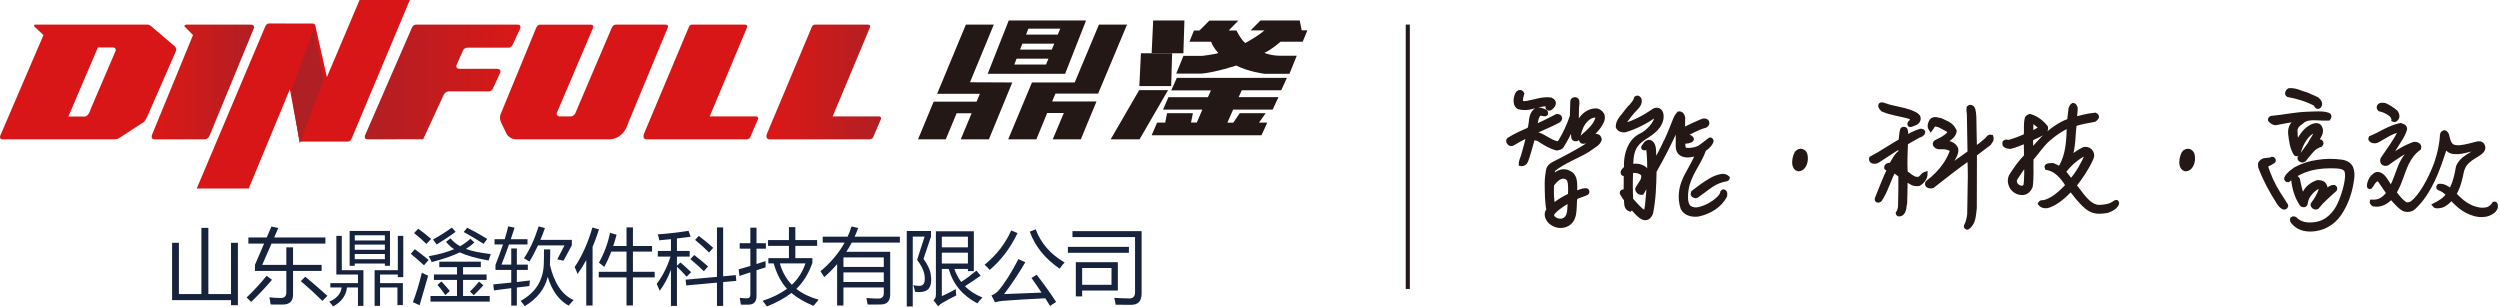 <?xml version="1.0" encoding="UTF-8"?>
<svg width="610px" height="75px" viewBox="0 0 610 75" version="1.1" xmlns="http://www.w3.org/2000/svg" xmlns:xlink="http://www.w3.org/1999/xlink">
    <!-- Generator: Sketch 63.1 (92452) - https://sketch.com -->
    <title>编组 6</title>
    <desc>Created with Sketch.</desc>
    <defs>
        <linearGradient x1="-0.001%" y1="49.986%" x2="100.002%" y2="49.986%" id="linearGradient-1">
            <stop stop-color="#DA1817" offset="0%"></stop>
            <stop stop-color="#D01A1A" offset="34%"></stop>
            <stop stop-color="#B51E23" offset="91%"></stop>
            <stop stop-color="#B01F24" offset="100%"></stop>
        </linearGradient>
        <linearGradient x1="-0.001%" y1="49.975%" x2="100.007%" y2="49.975%" id="linearGradient-2">
            <stop stop-color="#B01F24" offset="0%"></stop>
            <stop stop-color="#DA1817" offset="100%"></stop>
        </linearGradient>
        <linearGradient x1="0%" y1="50.003%" x2="99.986%" y2="50.003%" id="linearGradient-3">
            <stop stop-color="#DA1817" offset="0%"></stop>
            <stop stop-color="#CF1A1A" offset="35%"></stop>
            <stop stop-color="#B21F23" offset="96%"></stop>
            <stop stop-color="#B01F24" offset="100%"></stop>
        </linearGradient>
        <linearGradient x1="0%" y1="50%" x2="100%" y2="50%" id="linearGradient-4">
            <stop stop-color="#B01F24" offset="0%"></stop>
            <stop stop-color="#B01F24" offset="100%"></stop>
        </linearGradient>
    </defs>
    <g id="页面-1" stroke="none" stroke-width="1" fill="none" fill-rule="evenodd">
        <g id="易连登录页-1920x1080" transform="translate(-100, -40)" fill-rule="nonzero">
            <g id="编组-6" transform="translate(100, 40)">
                <g id="编组-4">
                    <g id="编组-32">
                        <path d="M47.096,8.556 L37.079,32.913 C37.079,32.913 36.688,33.948 37.645,33.998 L49.995,33.998 C49.995,33.998 50.755,34.096 51.247,32.839 L61.974,6.837 C61.974,6.837 62.245,6 61.04,6 L45.426,6 C45.426,6 44.96,6.154 44.969,6.393 L47.096,8.556 Z" id="路径" fill="url(#linearGradient-1)"></path>
                        <path d="M65.773,5.726 C65.773,5.726 65.179,5.555 64.742,6.411 L48,46 L60.685,46 L70.729,21.782 L73.12,34.549 L84.811,34.549 C84.811,34.549 85.481,34.643 85.842,33.712 L100,0 L87.737,0 L79.76,18.815 L76.986,6.45 C76.986,6.45 76.949,5.823 76.432,5.747 L65.773,5.726 Z" id="路径" fill="#D91617"></path>
                        <path d="M103.253,33.979 L108.274,23.117 C108.48,22.649 108.946,22.334 109.477,22.303 L119.324,22.303 C119.737,22.257 120.092,22.003 120.254,21.638 L122.075,17.683 C122.075,17.683 122.403,16.795 121.262,16.795 L112.014,16.795 C112.014,16.795 111.065,16.76 111.434,15.798 L113.022,12.213 C113.241,11.842 113.661,11.62 114.107,11.639 L124.224,11.639 C124.592,11.547 124.898,11.303 125.058,10.973 L126.9,7.036 C126.9,7.036 127.384,6.001 126.221,6.001 L101.529,6.001 C101.529,6.001 100.831,5.945 100.484,6.814 L89.086,32.982 C89.086,32.982 88.68,33.944 89.629,34 L103.253,33.979 Z" id="路径" fill="url(#linearGradient-2)"></path>
                        <path d="M131.828,6.024 C131.828,6.024 131.055,5.894 130.696,7.114 L122.204,27.734 C122.204,27.734 121.657,28.677 122.355,30.08 L123.62,32.682 C124.112,33.517 125.033,34.021 126.018,33.993 L148.499,33.993 C148.499,33.993 152.026,34.351 153.364,29.802 L162.898,6.836 C162.898,6.836 163.315,6.062 162.463,6.006 L150.365,6.006 C150.365,6.006 149.686,5.876 149.251,6.818 L140.324,27.752 C140.324,27.752 139.813,28.529 139.098,28.399 L136.455,28.399 C136.455,28.399 135.682,28.251 135.851,27.587 L144.721,6.762 C144.721,6.762 145.005,6.263 144.325,6.024 L131.828,6.024 Z" id="路径" fill="#D91617"></path>
                        <path d="M168.876,6.002 L181.658,6.002 C181.658,6.002 182.633,5.928 182.222,6.816 L173.168,28.408 L184.483,28.408 C184.671,28.396 184.848,28.492 184.939,28.654 C185.03,28.816 185.018,29.015 184.909,29.166 L183.035,33.532 C183.035,33.532 182.861,34 182.072,34 L157.78,34 C157.78,34 156.679,34.024 157.093,32.73 L168.109,6.528 C168.235,6.217 168.537,6.01 168.876,6.002 L168.876,6.002 Z" id="路径" fill="#D91617"></path>
                        <path d="M198.876,6.002 L211.655,6.002 C211.655,6.002 212.63,5.928 212.219,6.816 L203.168,28.408 L214.483,28.408 C214.671,28.396 214.848,28.492 214.939,28.654 C215.03,28.816 215.018,29.015 214.909,29.166 L213.035,33.532 C213.035,33.532 212.861,34 212.072,34 L187.78,34 C187.78,34 186.679,34.024 187.093,32.73 L198.103,6.528 C198.229,6.214 198.534,6.006 198.876,6.002 Z" id="路径" fill="url(#linearGradient-3)"></path>
                        <polygon id="路径" fill="#231815" points="235.674 6 242.49 6 236.679 20.074 247 20.121 241.288 34 234.424 34 237.078 27.63 233.419 27.63 230.765 34 224 34 227.809 24.815 238.281 24.815 239.084 22.889 228.66 22.889"></polygon>
                        <polygon id="路径" fill="#231815" points="268.145 6 275 6 267.944 22.834 257.525 22.834 256.732 24.753 267.543 24.753 263.719 34 256.865 34 259.577 27.577 255.509 27.577 252.873 34 246 34 251.8 20.12 262.231 20.12"></polygon>
                        <path d="M246.13,5 L241,18 L259.888,18 L265,5 L246.13,5 Z M255.227,15.754 L247.483,15.754 L248.049,14.309 L255.828,14.309 L255.227,15.754 Z M256.637,12.097 L248.894,12.097 L249.459,10.652 L257.239,10.652 L256.637,12.097 Z M258.102,8.441 L250.358,8.441 L250.921,6.996 L258.7,6.996 L258.102,8.441 Z" id="形状" fill="#231815"></path>
                        <polygon id="路径" fill="#231815" points="281.377 5 289 5 288.748 13 281 13"></polygon>
                        <polygon id="路径" fill="#231815" points="278.387 13 286 13 285.764 21 278 21"></polygon>
                        <polygon id="路径" fill="#231815" points="277.95 22 285 22 278.05 34 271 34"></polygon>
                        <path d="M301.672,7.397 L301.672,7.397 C301.672,7.397 302.926,9.923 303.861,10.489 C303.861,10.489 306.653,9.02 308.525,7.421 L305.143,7.421 L307.55,5 L317.131,5 L317.616,7.397 L319,7.397 L317.859,10.18 L312.448,10.18 C312.448,10.18 310.385,12.035 308.491,12.91 C309.617,13.326 310.803,13.557 312.002,13.593 L316.408,13.593 L314.628,18 L308.5,18 C308.5,18 304.669,17.524 301.647,15.99 C301.647,15.99 296.752,17.626 293.168,17.963 L287,17.963 L288.756,13.634 L293.367,13.634 C293.367,13.634 296.928,13.182 297.263,12.926 C297.263,12.926 295.932,11.522 295.52,10.183 L290.219,10.183 L291.32,7.452 L292.663,7.452 L295.098,5.019 L302.17,5.019 L299.812,7.427 L301.656,7.427" id="路径" fill="#231815"></path>
                        <polygon id="路径" fill="#231815" points="287.144 19.003 285.786 22.05 295.481 22.05 294.733 23.709 285.101 23.709 283.779 26.74 293.375 26.74 292.017 29.902 290.608 29.902 291.069 27.623 284.763 27.623 284.314 29.913 282.334 29.913 281 33 307.808 33 309.217 29.911 307.189 29.911 308.825 27.623 302.495 27.623 300.922 29.933 299.48 29.933 300.883 26.74 310.53 26.74 311.951 23.698 302.229 23.698 303.007 22.017 312.624 22.017 314 19"></polygon>
                        <path d="M42.621,11.283 C41.954,10.691 36.829,6.348 36.829,6.348 C36.829,6.348 36.291,5.977 36.06,6.001 L8.553,6.001 C8.553,6.001 8.116,6.125 8.375,6.469 L10.605,8.565 L0.069,33.088 C0.069,33.088 -0.291,33.952 0.632,34 L27.779,34 C27.779,34 28.6,34.023 29.009,33.727 L35.085,29.78 C35.501,29.293 35.83,28.743 36.06,28.152 L42.88,12.583 C43.109,12.144 43.003,11.61 42.621,11.283 L42.621,11.283 Z M28.188,12.468 L22.11,26.63 C21.559,28.617 20.572,28.442 20.572,28.442 L16.68,28.442 L23.885,11.579 L27.576,11.579 C27.801,11.574 28.013,11.68 28.138,11.86 C28.263,12.04 28.283,12.27 28.191,12.468 L28.188,12.468 Z" id="形状" fill="#D91617"></path>
                        <polygon id="路径" fill="url(#linearGradient-4)" points="76.559 7 79 19.337 73.134 35 71 22.317"></polygon>
                    </g>
                    <path d="M58.047,74.471 L58.047,59.236 L56.367,59.236 L56.367,71.756 L50.84,71.756 L50.84,55.604 L49.141,55.604 L49.141,71.756 L43.652,71.756 L43.652,59.236 L41.992,59.236 L41.992,73.24 L56.367,73.24 L56.367,74.471 L58.047,74.471 Z M68.965,74.314 C70.658,74.314 71.504,73.501 71.504,71.873 L71.504,71.873 L71.504,66.111 L78.477,66.111 L78.477,64.627 L71.504,64.627 L71.504,60.35 L69.863,60.35 L69.863,64.627 L63.984,64.627 L66.25,59.432 L79.395,59.432 L79.395,57.947 L66.895,57.947 L67.91,55.623 L66.23,55.271 L65.078,57.947 L60.605,57.947 L60.605,59.432 L64.443,59.432 L62.207,64.627 L62.207,66.111 L69.863,66.111 L69.863,71.326 C69.863,72.257 69.414,72.719 68.516,72.713 C67.526,72.706 66.602,72.648 65.742,72.537 C65.859,73.201 65.957,73.787 66.035,74.295 C67.129,74.308 68.105,74.314 68.965,74.314 Z M61.289,73.67 C63.19,71.821 64.883,70.024 66.367,68.279 L66.367,68.279 L65.059,67.283 C63.535,69.171 61.908,70.936 60.176,72.576 C60.579,72.941 60.951,73.305 61.289,73.67 Z M78.672,73.416 L79.883,72.186 C78.086,70.558 76.289,69.002 74.492,67.518 L74.492,67.518 L73.398,68.592 C75.13,70.05 76.888,71.658 78.672,73.416 L78.672,73.416 Z M86.562,64.861 L86.562,64.295 L93.906,64.295 L93.906,64.861 L95.156,64.861 L95.156,56.346 L85.312,56.346 L85.312,64.861 L86.562,64.861 Z M93.906,58.67 L86.562,58.67 L86.562,57.4 L93.906,57.4 L93.906,58.67 Z M81.27,74.783 C83.314,73.663 84.447,72.114 84.668,70.135 L84.668,70.135 L87.344,70.135 L87.344,74.627 L88.672,74.627 L88.672,65.936 L83.398,65.936 L83.398,57.557 L82.07,57.557 L82.07,66.99 L87.344,66.99 L87.344,69.08 L80.605,69.08 L80.605,70.135 L83.359,70.135 C83.177,71.658 82.168,72.817 80.332,73.611 C80.684,73.976 80.996,74.367 81.27,74.783 Z M92.734,74.627 L92.734,70.135 L96.973,70.135 L96.973,74.432 L98.301,74.432 L98.301,69.08 L92.734,69.08 L92.734,66.99 L97.07,66.99 L97.07,67.615 L98.398,67.615 L98.398,57.557 L97.07,57.557 L97.07,65.936 L91.406,65.936 L91.406,74.627 L92.734,74.627 Z M93.906,60.955 L86.562,60.955 L86.562,59.686 L93.906,59.686 L93.906,60.955 Z M93.906,63.24 L86.562,63.24 L86.562,61.971 L93.906,61.971 L93.906,63.24 Z M106.543,59.666 C108.301,58.572 109.844,57.544 111.172,56.58 L111.172,56.58 L110.254,55.525 C108.848,56.554 107.311,57.531 105.645,58.455 C105.957,58.82 106.257,59.223 106.543,59.666 Z M117.988,59.49 L118.887,58.299 C117.064,57.179 115.436,56.268 114.004,55.564 L114.004,55.564 L113.145,56.6 C114.759,57.485 116.374,58.449 117.988,59.49 L117.988,59.49 Z M104.043,59.529 L105.195,58.299 C104.18,57.413 103.132,56.58 102.051,55.799 L102.051,55.799 L101.035,56.873 C102.051,57.654 103.053,58.54 104.043,59.529 L104.043,59.529 Z M105.352,63.943 C108.177,63.214 110.456,62.426 112.188,61.58 C113.828,62.348 116.172,63.012 119.219,63.572 C119.362,63.077 119.538,62.55 119.746,61.99 C117.233,61.717 115.215,61.3 113.691,60.74 C114.434,60.271 115.124,59.744 115.762,59.158 L115.762,59.158 L114.766,58.26 C114.023,58.95 113.19,59.555 112.266,60.076 C111.367,59.581 110.586,58.943 109.922,58.162 L109.922,58.162 L108.828,59.002 C109.388,59.705 110.046,60.304 110.801,60.799 C109.121,61.515 107.057,62.088 104.609,62.518 C104.87,62.96 105.117,63.436 105.352,63.943 Z M103.457,64.725 L104.59,63.436 C103.392,62.446 102.266,61.567 101.211,60.799 L101.211,60.799 L100.234,61.932 C101.263,62.778 102.337,63.709 103.457,64.725 L103.457,64.725 Z M119.492,73.592 L119.492,72.225 L112.988,72.225 L112.988,68.299 L118.73,68.299 L118.73,66.971 L112.988,66.971 L112.988,65.174 L117.324,65.174 L117.324,63.846 L107.188,63.846 L107.188,65.174 L111.504,65.174 L111.504,66.971 L105.879,66.971 L105.879,68.299 L111.504,68.299 L111.504,72.225 L105.039,72.225 L105.039,73.592 L119.492,73.592 Z M102.383,74.471 C102.943,72.465 103.639,70.063 104.473,67.264 C103.939,67.055 103.424,66.808 102.93,66.521 C102.305,69.165 101.576,71.567 100.742,73.729 L100.742,73.729 L102.383,74.471 Z M108.652,71.99 L109.766,71.014 C109.297,70.415 108.613,69.633 107.715,68.67 L107.715,68.67 L106.738,69.51 C107.324,70.148 107.962,70.975 108.652,71.99 L108.652,71.99 Z M115.625,72.029 C116.445,71.222 117.22,70.415 117.949,69.607 L117.949,69.607 L116.895,68.709 C116.191,69.568 115.449,70.382 114.668,71.15 L114.668,71.15 L115.625,72.029 Z M126.113,74.568 L126.113,70.154 C127.181,70.024 128.197,69.907 129.16,69.803 C129.186,69.386 129.232,68.93 129.297,68.436 C128.262,68.566 127.201,68.693 126.113,68.816 L126.113,68.816 L126.113,65.857 L128.789,65.857 L128.789,64.568 L126.113,64.568 L126.113,60.623 L124.746,60.623 L124.746,64.568 L122.363,64.568 C122.995,62.98 123.607,61.339 124.199,59.646 L124.199,59.646 L128.711,59.646 L128.711,58.357 L124.639,58.357 C124.951,57.433 125.26,56.495 125.566,55.545 L125.566,55.545 L124.004,55.232 C123.802,56.144 123.519,57.186 123.154,58.357 L123.154,58.357 L120.664,58.357 L120.664,59.646 L122.734,59.646 C122.233,61.131 121.621,62.791 120.898,64.627 L120.898,64.627 L120.898,65.857 L124.746,65.857 L124.746,68.953 C123.327,69.103 121.862,69.249 120.352,69.393 L120.352,69.393 L120.527,70.857 C122.005,70.662 123.411,70.48 124.746,70.311 L124.746,70.311 L124.746,74.568 L126.113,74.568 Z M129.18,63.826 C129.909,62.654 130.605,61.339 131.27,59.881 L131.27,59.881 L137.734,59.881 L135.977,63.279 L137.5,63.611 L139.531,59.842 L139.531,58.533 L131.855,58.533 C132.24,57.622 132.611,56.658 132.969,55.643 L132.969,55.643 L131.426,55.232 C130.449,58.357 129.258,60.949 127.852,63.006 C128.359,63.305 128.802,63.579 129.18,63.826 Z M128.027,74.705 C131.074,72.882 132.946,70.496 133.643,67.547 C134.665,70.913 136.361,73.253 138.73,74.568 C139.134,74.126 139.544,73.676 139.961,73.221 C137.129,71.932 135.202,69.061 134.18,64.607 C134.232,63.462 134.258,62.212 134.258,60.857 L134.258,60.857 L132.734,60.857 C132.734,62.615 132.715,63.898 132.676,64.705 C132.467,68.559 130.586,71.463 127.031,73.416 C127.396,73.846 127.728,74.275 128.027,74.705 Z M154.434,74.529 L154.434,67.693 L159.746,67.693 L159.746,66.326 L154.434,66.326 L154.434,61.385 L159.102,61.385 L159.102,60.018 L154.434,60.018 L154.434,55.486 L152.871,55.486 L152.871,60.018 L149.629,60.018 C149.922,59.152 150.195,58.234 150.449,57.264 L150.449,57.264 L148.867,56.814 C148.281,59.497 147.37,61.925 146.133,64.1 C146.615,64.425 147.044,64.77 147.422,65.135 C148.047,64.035 148.623,62.785 149.15,61.385 L149.15,61.385 L152.871,61.385 L152.871,66.326 L146.094,66.326 L146.094,67.693 L152.871,67.693 L152.871,74.529 L154.434,74.529 Z M144.59,74.549 L144.59,60.242 C145.15,58.914 145.671,57.492 146.152,55.975 L146.152,55.975 L144.551,55.506 C143.457,59.282 142.012,62.498 140.215,65.154 C140.488,65.727 140.723,66.294 140.918,66.854 C141.673,65.825 142.383,64.695 143.047,63.465 L143.047,63.465 L143.047,74.549 L144.59,74.549 Z M176.445,74.646 L176.445,68.826 L179.648,68.533 L179.531,67.127 L176.445,67.42 L176.445,55.486 L174.941,55.486 L174.941,67.557 L167.285,68.24 L167.441,69.646 L174.941,68.963 L174.941,74.646 L176.445,74.646 Z M165.176,74.646 L165.176,65.076 C165.918,65.766 166.706,66.58 167.539,67.518 L167.539,67.518 L168.633,66.404 C167.839,65.636 166.973,64.848 166.035,64.041 L166.035,64.041 L165.176,64.822 L165.176,62.615 L168.281,62.615 L168.281,61.229 L165.176,61.229 L165.176,58.182 C166.23,58.064 167.344,57.928 168.516,57.771 L168.516,57.771 L168.008,56.326 C165.521,56.717 163.014,57.003 160.488,57.186 C160.658,57.667 160.788,58.149 160.879,58.631 C161.764,58.553 162.708,58.462 163.711,58.357 L163.711,58.357 L163.711,61.229 L160.508,61.229 L160.508,62.615 L163.594,62.615 C162.839,65.063 161.719,67.283 160.234,69.275 C160.508,69.848 160.755,70.402 160.977,70.936 C162.031,69.542 162.943,67.843 163.711,65.838 L163.711,65.838 L163.711,74.646 L165.176,74.646 Z M173.008,61.619 L174.023,60.467 C173.125,59.633 171.953,58.663 170.508,57.557 L170.508,57.557 L169.609,58.533 C170.951,59.64 172.083,60.669 173.008,61.619 L173.008,61.619 Z M171.738,66.189 L172.754,64.998 C171.999,64.308 170.879,63.383 169.395,62.225 L169.395,62.225 L168.457,63.221 C170.033,64.562 171.126,65.551 171.738,66.189 L171.738,66.189 Z M187.109,74.783 C189.401,73.878 191.403,72.781 193.115,71.492 C194.587,72.723 196.38,73.768 198.496,74.627 C198.835,74.197 199.251,73.696 199.746,73.123 C197.585,72.518 195.771,71.639 194.307,70.486 C195.999,68.872 197.305,66.762 198.223,64.158 L198.223,64.158 L198.223,62.986 L194.062,62.986 L194.062,59.998 L199.375,59.998 L199.375,58.572 L194.062,58.572 L194.062,55.428 L192.5,55.428 L192.5,58.572 L187.402,58.572 L187.402,59.998 L192.5,59.998 L192.5,62.986 L187.48,62.986 L187.48,64.275 L188.779,64.275 C189.502,66.827 190.586,68.891 192.031,70.467 C190.384,71.665 188.398,72.641 186.074,73.396 C186.491,73.904 186.836,74.367 187.109,74.783 Z M180.762,74.334 C181.491,74.347 182.116,74.347 182.637,74.334 C183.939,74.321 184.59,73.624 184.59,72.244 L184.59,72.244 L184.59,65.945 C185.339,65.704 186.081,65.467 186.816,65.232 C186.79,64.842 186.777,64.334 186.777,63.709 C186.068,63.943 185.339,64.181 184.59,64.422 L184.59,64.422 L184.59,60.682 L186.875,60.682 L186.875,59.334 L184.59,59.334 L184.59,55.545 L183.086,55.545 L183.086,59.334 L180.488,59.334 L180.488,60.682 L183.086,60.682 L183.086,64.891 C182.168,65.164 181.217,65.441 180.234,65.721 L180.234,65.721 L180.43,67.342 C181.322,67.036 182.207,66.736 183.086,66.443 L183.086,66.443 L183.086,71.912 C183.086,72.498 182.806,72.791 182.246,72.791 C181.855,72.791 181.276,72.752 180.508,72.674 C180.599,73.234 180.684,73.787 180.762,74.334 Z M193.213,69.49 C191.846,68.071 190.869,66.333 190.283,64.275 L190.283,64.275 L196.523,64.275 C195.853,66.294 194.749,68.032 193.213,69.49 Z M205.801,74.549 L205.801,70.135 L215.645,70.135 L215.645,71.521 C215.645,72.407 215.195,72.85 214.297,72.85 C213.568,72.85 212.604,72.804 211.406,72.713 C211.536,73.338 211.634,73.872 211.699,74.314 C213.105,74.314 214.154,74.308 214.844,74.295 C216.419,74.295 217.207,73.488 217.207,71.873 L217.207,71.873 L217.207,61.443 L206.504,61.443 C206.986,60.714 207.428,59.965 207.832,59.197 L207.832,59.197 L219.57,59.197 L219.57,57.752 L208.535,57.752 C208.848,57.055 209.134,56.346 209.395,55.623 L209.395,55.623 L207.773,55.252 C207.507,56.105 207.188,56.938 206.816,57.752 L206.816,57.752 L200.742,57.752 L200.742,59.197 L206.084,59.197 C204.671,61.756 202.708,64.087 200.195,66.189 C200.547,66.684 200.859,67.16 201.133,67.615 C202.272,66.6 203.314,65.542 204.258,64.441 L204.258,64.441 L204.258,74.549 L205.801,74.549 Z M215.645,65.135 L205.801,65.135 L205.801,62.811 L215.645,62.811 L215.645,65.135 Z M215.645,68.807 L205.801,68.807 L205.801,66.463 L215.645,66.463 L215.645,68.807 Z M222.715,74.783 L222.715,57.732 L225.605,57.732 C224.85,60.102 224.238,61.997 223.77,63.416 C224.772,64.718 225.365,65.89 225.547,66.932 C225.833,68.624 225.534,69.555 224.648,69.725 C224.141,69.79 223.542,69.738 222.852,69.568 C223.034,70.128 223.177,70.675 223.281,71.209 C224.01,71.3 224.668,71.287 225.254,71.17 C226.868,70.87 227.487,69.477 227.109,66.99 C226.966,65.857 226.374,64.581 225.332,63.162 C225.918,61.378 226.53,59.568 227.168,57.732 L227.168,57.732 L227.168,56.365 L221.25,56.365 L221.25,74.783 L222.715,74.783 Z M228.887,74.725 C229.329,74.321 229.681,74.048 229.941,73.904 C231.035,73.253 232.161,72.648 233.32,72.088 C233.268,71.658 233.236,71.144 233.223,70.545 C231.816,71.3 230.677,71.873 229.805,72.264 L229.805,72.264 L229.805,65.623 L231.484,65.623 C232.526,69.321 234.857,72.12 238.477,74.021 C238.828,73.54 239.245,73.064 239.727,72.596 C238.008,71.906 236.582,70.988 235.449,69.842 C236.569,69.126 237.845,68.266 239.277,67.264 L239.277,67.264 L238.242,66.033 C236.94,67.127 235.703,68.045 234.531,68.787 C233.828,67.85 233.275,66.795 232.871,65.623 L232.871,65.623 L236.172,65.623 L236.172,66.15 L237.617,66.15 L237.617,56.424 L228.359,56.424 L228.359,71.971 C228.359,72.492 228.164,72.921 227.773,73.26 L227.773,73.26 L228.887,74.725 Z M236.172,60.35 L229.805,60.35 L229.805,57.752 L236.172,57.752 L236.172,60.35 Z M236.172,64.295 L229.805,64.295 L229.805,61.658 L236.172,61.658 L236.172,64.295 Z M258.555,65.564 C259.01,64.913 259.414,64.406 259.766,64.041 C256.328,62.049 253.978,59.354 252.715,55.955 L252.715,55.955 L251.27,56.521 C252.533,60.076 254.961,63.09 258.555,65.564 Z M241.484,65.857 C244.258,63.527 246.523,60.532 248.281,56.873 L248.281,56.873 L246.738,56.229 C245.306,59.445 243.138,62.238 240.234,64.607 C240.729,65.011 241.146,65.428 241.484,65.857 Z M256.211,74.646 L257.695,73.67 C256.406,71.678 254.824,69.464 252.949,67.029 L252.949,67.029 L251.68,67.83 C252.572,69.08 253.389,70.268 254.131,71.395 C250.732,71.551 247.689,71.671 245,71.756 C246.836,69.347 248.561,66.756 250.176,63.982 L250.176,63.982 L248.496,63.221 C246.712,66.658 245.059,69.256 243.535,71.014 C243.04,71.495 242.5,71.854 241.914,72.088 L241.914,72.088 L242.773,73.748 C243.477,73.579 244.076,73.468 244.57,73.416 C247.259,73.201 250.752,72.99 255.049,72.781 C255.459,73.426 255.846,74.048 256.211,74.646 L256.211,74.646 Z M276.055,74.373 C277.721,74.373 278.555,73.449 278.555,71.6 L278.555,71.6 L278.555,56.404 L261.68,56.404 L261.68,57.85 L276.953,57.85 L276.953,71.248 C276.953,72.29 276.504,72.811 275.605,72.811 C274.707,72.811 273.464,72.765 271.875,72.674 C272.057,73.351 272.168,73.911 272.207,74.354 C273.835,74.367 275.117,74.373 276.055,74.373 Z M275.449,61.678 L275.449,60.232 L260.566,60.232 L260.566,61.678 L275.449,61.678 Z M264.043,72.322 L264.043,70.896 L272.754,70.896 L272.754,63.982 L262.5,63.982 L262.5,72.322 L264.043,72.322 Z M271.211,69.49 L264.043,69.49 L264.043,65.389 L271.211,65.389 L271.211,69.49 Z" id="山东鼎滏软件科技有限公司" fill="#17233D"></path>
                </g>
                <path d="M378.289,26.404 C378.711,26.093 379.286,25.589 379.094,24.891 C379.018,24.697 378.903,24.58 378.749,24.503 L378.366,24.27 C377.369,24.153 376.411,24.27 375.491,24.464 C374.571,24.658 373.651,24.929 372.769,25.085 C372.155,25.201 371.504,25.279 371.12,24.891 C371.044,24.541 371.12,24.231 371.159,23.882 C371.235,23.533 371.35,23.222 371.427,22.834 C371.197,22.369 370.814,22.33 370.469,22.601 C370.009,22.989 369.932,23.727 369.817,24.309 C369.817,25.046 369.855,25.822 370.622,26.171 C371.657,26.443 372.577,26.404 373.536,26.171 L375.567,25.667 C376.257,25.511 376.948,25.395 377.676,25.434 C377.829,25.511 377.829,25.744 377.714,25.861 C377.523,26.055 377.561,26.249 377.714,26.404 C377.868,26.52 378.059,26.559 378.289,26.404 Z M381.586,55.038 C383.081,54.65 383.695,53.68 384.002,52.516 C384.155,51.818 384.193,51.042 384.232,50.305 C384.27,49.567 384.27,48.83 384.385,48.209 C385.267,47.744 386.302,47.55 387.222,47.084 C387.375,46.929 387.375,46.502 387.068,46.425 C386.532,46.386 386.033,46.541 385.573,46.696 C385.19,46.851 384.768,47.007 384.347,47.084 C384.308,46.58 384.347,45.998 384.347,45.455 C384.347,44.834 384.308,44.252 384.155,43.67 C383.963,43.049 383.618,42.506 382.928,42.157 C382.161,41.73 381.433,41.691 380.705,41.924 C379.976,42.195 379.286,42.7 378.749,43.204 C378.749,42.894 378.788,42.545 378.788,42.273 C378.864,41.885 378.941,41.536 379.171,41.264 C380.398,40.333 381.701,39.596 383.005,38.936 L386.033,37.423 C387.068,36.919 388.027,36.259 388.985,35.561 C389.1,35.483 389.215,35.367 389.369,35.289 C389.79,34.94 390.174,34.591 390.327,34.047 L390.212,33.659 C390.135,33.543 390.097,33.388 389.944,33.31 C389.56,33.116 389.139,33.116 388.755,33.155 L387.95,33.271 C388.64,32.612 389.752,31.525 390.212,30.788 C390.48,30.361 390.749,29.973 390.94,29.508 C391.094,29.042 391.171,28.538 390.979,27.995 C390.634,27.374 389.944,26.908 389.292,26.947 C387.912,26.986 386.647,27.801 385.842,28.887 C385.573,29.275 385.305,29.663 385.152,30.051 L384.807,30.866 C384.653,29.508 384.768,28.072 384.768,26.637 C384.768,26.287 384.807,25.938 384.845,25.628 C384.883,25.317 384.922,24.968 384.845,24.619 C384.692,23.959 383.656,24.192 383.656,24.697 C383.618,25.55 383.58,27.335 383.541,28.344 C382.813,30.517 381.893,32.495 380.743,34.435 C380.59,34.668 380.36,34.94 380.091,34.979 C379.094,34.823 378.174,34.28 377.293,33.776 C376.334,33.194 375.376,32.651 374.187,32.612 L374.235,32.437 C374.254,32.379 374.283,32.321 374.341,32.263 C376.257,31.293 378.251,30.555 380.129,29.547 C380.398,29.391 380.82,29.042 380.628,28.693 C380.513,28.383 380.206,28.305 379.899,28.305 C379.248,28.654 376.066,30.245 374.609,30.905 C374.647,30.517 374.686,30.129 374.762,29.741 C374.839,29.314 374.916,28.887 375.107,28.499 C375.184,28.227 375.337,27.995 375.567,27.762 C375.797,27.723 375.989,27.723 376.181,27.762 L376.909,27.878 C377.331,27.956 377.331,27.413 377.063,27.219 C376.411,26.908 375.606,26.559 374.839,26.831 C374.264,27.219 373.957,27.762 373.766,28.344 C373.612,28.887 373.536,29.43 373.497,29.973 C373.421,30.517 373.344,31.06 373.191,31.525 C370.929,32.534 370.315,32.767 368.13,34.047 C367.9,34.28 368.015,34.591 368.168,34.823 C368.475,35.211 368.858,35.211 369.088,35.056 C370.124,34.474 371.12,33.815 372.922,33.039 C372.577,34.707 372.117,36.259 371.657,37.889 C371.58,38.238 371.427,38.548 371.312,38.859 C371.197,39.208 371.082,39.557 371.082,40.023 C371.619,40.139 372.155,39.829 372.347,39.324 C373.037,37.501 373.497,35.561 374.034,33.698 C374.494,33.698 374.916,33.815 375.337,33.931 C376.756,34.862 378.174,35.793 379.861,36.22 C380.091,36.143 380.321,36.143 380.551,36.065 C380.781,35.987 380.973,35.871 381.126,35.599 C382.123,34.009 383.005,32.34 383.656,30.555 C383.733,31.525 383.771,32.612 383.887,33.543 C383.963,34.125 384.883,34.086 385.037,33.659 C385.305,32.418 385.65,31.06 386.34,30.09 C387.068,29.042 388.142,28.111 389.33,28.189 C389.637,28.305 389.867,28.577 389.752,28.887 C389.56,29.624 389.139,30.284 388.64,30.905 C387.835,31.913 386.8,32.728 385.88,33.582 C385.612,33.931 385.803,34.591 386.263,34.591 L387.644,34.397 C388.027,34.358 388.372,34.319 388.64,34.358 C387.452,35.405 386.11,36.181 384.73,36.957 L382.602,38.131 C381.893,38.519 381.184,38.897 380.475,39.247 L379.554,39.712 C379.209,39.867 378.903,40.061 378.596,40.255 C378.174,40.566 377.791,40.993 377.714,41.575 C377.523,42.661 377.408,43.709 377.408,44.717 C377.408,46.541 377.446,49.645 377.829,51.197 C376.986,52.206 377.599,53.292 377.983,53.835 C378.864,54.844 380.245,55.349 381.586,55.038 Z M378.979,50.188 C378.788,49.412 378.711,48.559 378.673,47.744 C378.634,46.851 378.673,45.998 378.673,45.105 C379.133,44.485 379.669,43.864 380.321,43.437 C380.858,43.127 381.395,43.01 382.008,43.165 C382.315,43.282 382.66,43.592 382.851,43.903 C383.043,44.485 383.12,45.105 383.12,45.726 C383.12,46.347 383.12,47.007 383.081,47.627 C381.625,48.326 380.245,49.141 378.979,50.188 Z M378.749,52.865 C378.596,52.361 378.826,51.973 379.209,51.585 C380.245,50.537 381.778,49.567 383.081,48.869 C383.005,49.335 382.966,49.8 382.966,50.305 C382.928,50.848 382.928,51.391 382.813,51.895 C382.621,52.827 382.2,53.564 381.126,53.835 C380.206,53.952 379.324,53.641 378.749,52.865 Z M401.943,53.137 C402.442,52.904 402.71,52.361 402.863,51.934 C403.208,50.266 403.4,48.559 403.515,46.851 C403.63,45.105 403.668,43.398 403.707,41.769 C404.435,40.488 405.815,38.005 407.08,35.444 C408.039,33.543 408.92,31.642 409.38,30.206 L409.38,35.716 C409.38,36.414 409.572,37.035 410.147,37.462 C410.607,37.811 411.221,37.927 411.834,37.927 C412.716,37.889 413.559,37.656 414.326,37.423 C413.559,39.053 412.716,40.682 411.796,42.273 C410.991,43.67 410.301,45.377 410.147,47.123 C410.032,48.326 410.147,49.567 410.569,50.809 C410.876,51.391 411.336,51.779 411.834,52.012 C412.562,52.361 413.444,52.439 414.249,52.361 C415.629,52.089 417.01,51.546 418.236,50.731 C419.31,49.994 420.268,49.063 420.92,47.783 C420.92,47.55 420.958,47.356 420.958,47.162 C420.92,46.851 420.575,46.502 420.268,46.851 C420.153,47.589 419.616,48.171 419.041,48.675 C417.853,49.723 416.511,50.46 415.054,50.887 C414.096,51.197 413.099,51.236 412.179,50.615 C411.642,50.149 411.412,49.296 411.374,48.326 C411.336,47.084 411.566,45.726 411.796,44.95 C412.294,43.243 413.176,41.691 414.096,40.061 C414.748,38.936 415.361,37.772 415.783,36.531 C415.974,36.375 416.128,36.22 416.319,36.104 C416.856,35.638 417.431,35.134 417.623,34.397 C417.546,34.164 417.393,33.97 417.24,34.047 C416.511,34.591 415.744,35.211 414.939,35.793 C414.364,36.298 412.716,36.686 411.604,36.569 C411.144,36.531 410.799,36.337 410.761,35.793 C410.722,35.444 410.684,34.979 410.684,34.513 C411.451,34.668 412.486,34.435 412.792,34.047 C412.946,33.776 412.332,33.349 412.064,33.349 C412.026,33.349 411.987,33.349 411.949,33.388 C411.719,33.388 411.527,33.427 411.297,33.465 C411.029,33.465 410.799,33.504 410.799,33.349 C410.799,33.233 410.876,33.116 410.991,33.039 C411.144,32.922 411.297,32.845 411.412,32.728 L413.598,31.642 C414.479,31.215 415.399,30.866 416.051,30.711 C416.358,30.555 416.664,30.284 416.588,29.935 C416.473,29.391 415.898,29.353 415.553,29.43 C414.518,29.818 411.987,30.982 411.067,31.487 C410.914,31.525 410.761,31.603 410.646,31.681 C410.684,30.439 410.684,29.236 410.684,28.732 C410.569,28.15 410.301,27.607 409.611,27.684 C409.38,27.956 408.997,28.421 408.729,29.12 C408.23,30.4 407.54,32.185 406.697,34.009 C405.738,36.026 404.703,38.121 403.707,39.712 C403.63,38.82 403.63,37.927 403.592,37.074 C403.592,36.337 403.515,35.522 403.055,34.979 C402.748,34.629 402.365,34.474 401.905,34.746 C401.675,34.862 401.483,35.056 401.368,35.289 L400.946,35.91 C400.87,36.104 401.138,36.259 401.368,36.181 L401.598,36.065 C401.675,35.987 401.751,35.949 401.828,35.91 C401.981,35.871 402.058,35.871 402.135,36.065 C402.403,37.889 402.442,39.906 402.403,41.807 C402.327,41.963 402.173,42.195 402.02,42.389 C401.943,42.118 401.866,41.885 401.713,41.652 C401.33,40.954 400.64,40.721 399.988,40.527 C399.336,40.372 398.57,40.449 397.994,40.527 C398.033,39.867 398.033,39.208 398.109,38.587 C398.186,37.927 398.301,37.307 398.531,36.686 C398.876,35.716 399.49,34.94 400.295,34.28 C400.831,33.853 401.406,33.465 401.981,33.116 C402.557,32.728 403.132,32.34 403.63,31.875 C404.397,31.176 405.087,30.323 405.355,29.159 C405.508,28.421 405.508,27.413 404.78,26.908 C404.397,26.753 404.052,26.753 403.668,26.908 C401.368,28.499 398.991,29.779 396.423,30.555 C396.231,30.555 396.116,30.439 396.154,30.284 C396.998,28.809 398.186,27.413 399.413,26.132 C399.873,25.628 400.218,25.046 400.065,24.309 C399.988,24.037 399.643,23.649 399.221,23.921 C399.03,24.619 398.685,25.085 398.224,25.589 C398.071,25.861 397.764,26.093 397.534,26.326 C397.304,26.598 397.074,26.869 396.883,27.141 C396.461,27.723 395.963,28.305 395.503,28.887 C395.081,29.469 394.736,30.129 394.736,30.943 C395.043,31.681 395.809,31.836 396.461,31.797 C399.145,31.021 401.598,29.702 403.898,28.111 C404.243,28.46 404.128,28.887 403.937,29.469 C403.323,30.788 402.02,32.107 400.755,32.845 C399.26,33.504 398.301,34.513 397.688,35.832 C396.959,37.307 396.653,39.13 396.768,40.954 C396.423,41.342 395.809,41.691 395.963,42.312 C396.154,42.545 396.346,42.506 396.499,42.389 L396.691,42.273 C396.691,43.825 396.691,45.92 396.653,47.201 L396.576,47.084 C396.461,47.007 396.346,46.89 396.269,46.774 C396.039,46.58 395.694,46.813 395.694,47.045 C395.963,47.627 396.346,48.171 396.729,48.675 C396.768,48.869 396.768,49.102 396.768,49.335 C396.768,49.567 396.806,49.839 396.844,50.072 C396.959,50.499 397.151,50.925 397.726,51.119 C397.956,50.887 397.918,50.693 397.994,50.421 L397.994,50.382 C398.301,50.77 398.608,51.119 398.953,51.469 C399.298,51.895 399.72,52.283 400.18,52.671 C400.678,53.059 401.253,53.409 401.943,53.137 Z M401.406,51.74 C401.061,51.74 400.755,51.507 400.41,51.236 C399.528,50.46 398.8,49.567 397.994,48.714 C397.879,46.425 397.879,43.941 397.994,41.73 C398.685,41.652 399.451,41.652 400.103,41.963 C400.448,42.118 400.755,42.312 400.946,42.661 C401.023,43.204 400.908,43.631 400.716,44.097 C400.525,44.446 400.295,44.756 400.103,45.067 C399.873,45.377 399.681,45.726 399.49,46.075 C399.49,46.657 400.065,47.123 400.64,47.045 L402.288,44.174 C402.25,46.153 402.096,48.287 401.866,50.227 C401.79,50.537 401.751,50.809 401.713,51.081 C401.675,51.352 401.598,51.585 401.406,51.74 Z M413.943,47.821 C415.284,46.929 416.549,45.843 417.891,44.989 C418.811,44.446 419.808,44.019 420.843,43.825 C421.073,43.825 421.572,43.709 421.572,43.398 C421.15,43.01 420.652,42.855 420.153,42.933 C419.118,43.088 418.198,43.476 417.355,43.98 C416.626,44.407 415.898,44.873 415.208,45.377 C414.518,45.92 413.828,46.425 413.137,46.929 L413.022,47.278 C413.022,47.395 413.022,47.511 413.137,47.627 L413.521,47.821 C413.636,47.899 413.789,47.899 413.943,47.821 Z M439.935,40.76 C440.625,39.906 440.778,38.665 440.472,37.578 C440.357,37.229 439.973,36.957 439.705,36.841 C439.207,36.686 438.631,36.919 438.325,37.384 C437.941,38.16 437.635,39.324 437.865,40.294 C437.98,40.682 438.21,41.148 438.67,41.264 C439.168,41.381 439.667,41.07 439.935,40.76 Z M466.272,30.478 C466.694,30.361 467.077,30.167 467.461,30.012 C467.921,29.779 468.228,29.275 468.151,28.771 C468.074,28.305 467.652,28.072 467.307,27.839 C465.352,26.831 463.09,26.559 460.982,26.016 C460.598,25.899 459.832,25.628 459.448,25.511 C459.257,25.434 458.72,25.434 458.797,25.822 C458.797,26.055 458.912,26.249 459.027,26.365 L459.372,26.753 C461.442,27.645 463.665,27.878 465.774,28.46 C466.157,28.615 466.579,28.809 466.809,29.159 L465.966,30.012 C465.812,30.206 465.851,30.594 466.272,30.478 Z M480.112,55.504 C481.684,54.379 481.607,52.477 481.837,50.77 L481.838,50.217 C481.843,47.745 481.875,40.679 481.875,37.656 C482.949,36.841 484.176,35.949 485.326,35.056 C485.479,34.785 485.671,34.591 485.824,34.319 C485.977,34.047 486.016,33.737 485.862,33.349 C485.402,33.233 485.211,33.543 484.942,33.853 C484.904,33.931 484.827,34.009 484.751,34.086 C483.831,34.901 482.834,35.677 481.875,36.298 L481.722,28.344 C481.722,27.878 481.569,27.063 481.492,26.714 C481.415,26.365 480.84,25.744 480.342,26.287 C480.265,26.831 480.342,27.335 480.419,27.839 L480.572,37.229 C478.732,38.509 476.853,39.867 475.051,41.264 L475.895,39.984 C476.278,39.363 476.623,38.742 476.968,38.044 C477.198,37.539 477.428,36.996 477.313,36.337 C477.045,35.599 476.508,35.289 475.933,35.017 C475.396,34.862 475.55,34.901 474.975,34.823 C474.706,34.785 474.476,34.746 474.285,34.668 C475.09,34.203 475.933,33.776 476.508,33 C476.738,32.689 476.892,32.34 476.93,31.952 C476.777,31.642 476.623,31.37 476.432,31.099 C475.742,30.206 474.515,29.779 473.518,29.314 C473.135,29.275 472.751,29.12 472.406,29.081 C472.023,29.042 471.601,29.081 471.294,29.43 C470.988,29.935 470.566,30.749 471.103,31.525 C471.333,31.215 471.448,30.982 471.563,30.788 C471.716,30.594 471.87,30.439 472.061,30.361 C472.636,30.4 473.173,30.555 473.671,30.827 L475.243,31.681 C475.473,31.836 475.703,32.107 475.703,32.379 C475.32,32.922 474.783,33.31 474.246,33.659 C473.71,34.009 473.096,34.241 472.56,34.552 C472.253,34.629 471.985,34.979 472.1,35.289 C472.33,35.677 472.675,35.871 473.058,35.91 C473.365,35.949 473.671,35.91 473.978,35.91 C474.438,35.871 475.32,36.065 475.742,36.259 C476.01,36.375 476.202,36.569 476.24,36.919 C475.857,37.966 475.32,39.053 474.668,40.023 C473.518,41.73 472.023,43.243 470.374,44.485 C470.029,44.756 470.221,45.144 470.413,45.299 C470.758,45.532 471.179,45.493 471.524,45.416 C474.515,43.088 477.505,40.721 480.534,38.587 C480.61,40.061 480.649,41.807 480.649,43.049 C480.61,45.299 480.534,49.761 480.495,52.283 C480.38,53.331 480.15,54.262 479.729,55.077 C479.537,55.349 479.882,55.659 480.112,55.504 Z M463.972,52.128 C464.355,51.857 464.509,51.391 464.624,50.925 C464.701,50.46 464.739,49.955 464.854,49.49 C464.892,47.705 464.969,45.261 464.969,43.709 L465.774,44.213 L466.732,44.756 C467.231,44.911 467.691,44.989 468.228,44.873 C469.033,44.407 469.838,43.476 469.838,42.389 C469.454,42.506 469.263,42.7 469.109,42.855 C468.956,43.049 468.803,43.243 468.611,43.398 C468.343,43.631 467.921,43.709 467.499,43.631 C467.077,43.553 466.617,43.321 466.196,43.01 L464.969,42.079 C464.854,39.79 464.931,37.268 465.046,34.901 C465.774,34.435 467.231,33.659 468.113,33.155 C468.304,33.077 468.573,33 468.764,32.883 C468.994,32.728 469.224,32.573 469.263,32.224 C469.186,31.991 469.071,31.952 468.918,31.952 C468.879,31.913 468.688,31.913 468.611,31.913 C467.346,32.263 466.196,32.922 465.046,33.582 C465.084,32.961 465.161,32.263 464.969,31.681 C464.854,31.37 464.355,31.331 464.125,31.642 C463.857,32.534 463.895,33.465 463.742,34.358 C461.327,35.716 459.027,37.345 456.573,38.626 C456.496,38.897 456.535,39.091 456.726,39.285 C457.187,39.596 457.838,39.479 458.222,39.208 C460.062,38.044 461.864,36.763 463.704,35.716 L463.704,37.113 C463.167,37.501 462.745,38.005 462.4,38.548 C462.055,39.091 461.787,39.635 461.442,40.178 C461.25,40.178 461.02,40.217 460.79,40.255 C460.522,40.333 460.215,40.488 460.215,40.915 C460.445,41.303 460.867,41.031 461.02,41.187 C459.908,43.437 458.95,46.037 457.992,48.365 C457.723,48.985 458.337,49.063 458.682,48.791 C459.487,47.627 460.023,46.386 460.522,45.144 C461.02,43.941 461.48,42.739 462.055,41.613 L462.899,42.195 L463.704,42.816 C463.704,44.717 463.704,47.821 463.627,50.111 C463.627,50.848 463.435,51.469 463.052,52.051 C463.129,52.477 463.78,52.283 463.972,52.128 Z M463.627,41.187 L462.63,40.488 C462.975,39.945 463.205,39.324 463.627,38.82 L463.627,41.187 Z M514.155,51.469 C514.998,51.158 516.072,50.731 516.532,49.761 C516.647,49.412 516.494,49.141 516.149,49.335 C515.497,49.839 514.768,50.188 514.002,50.305 C512.698,50.499 512.085,50.576 511.395,50.382 C510.091,49.994 509.095,48.985 508.213,47.899 C507.484,47.007 506.833,46.037 506.143,45.261 C507.676,43.359 509.248,41.031 510.321,38.626 C510.59,38.005 510.551,37.384 509.976,36.763 C509.593,36.375 509.018,36.259 508.481,36.375 C507.906,36.647 507.216,37.035 506.564,37.501 L505.031,38.548 C506.028,35.949 505.836,33.039 506.219,30.323 C507.753,29.818 509.401,29.547 511.05,29.236 C511.28,29.042 511.701,28.771 511.663,28.421 C511.625,28.189 511.356,28.111 511.203,27.995 C509.516,28.15 507.906,28.577 506.258,29.003 C506.296,28.072 506.488,27.219 506.449,26.326 C506.334,25.977 506.143,25.589 505.836,25.589 C505.606,25.667 505.299,26.21 505.223,26.443 C505.146,27.296 504.993,28.615 504.878,29.43 C502.501,30.245 500.009,32.107 498.322,33.892 C497.44,34.823 496.635,35.755 495.638,36.802 L495.586,35.638 C495.563,35.056 495.554,34.474 495.6,33.892 C496.635,33.31 497.747,33 498.705,32.263 C499.05,31.991 499.319,31.642 499.242,31.099 C498.245,29.779 496.827,28.732 495.293,28.305 C495.025,28.421 494.757,28.499 494.565,28.809 C494.373,29.508 494.335,30.245 494.335,30.982 C494.335,31.681 494.373,32.418 494.297,33.116 C493.07,33.659 491.805,34.164 490.463,34.552 C490.233,34.707 489.849,34.591 489.619,34.552 C489.274,34.552 488.968,34.629 489.083,35.25 C489.389,35.793 489.964,35.755 490.501,35.832 C491.728,35.561 493.108,34.94 494.297,34.474 C494.335,35.483 494.373,37.229 494.373,38.083 C492.878,39.596 491.728,41.264 490.655,42.971 C490.156,44.019 490.463,45.299 491.191,46.114 C491.843,46.813 492.725,47.162 493.683,47.084 C494.527,47.007 495.217,46.231 495.485,45.493 C495.638,44.368 495.677,43.243 495.677,42.118 C495.677,41.031 495.638,39.906 495.677,38.742 C497.133,37.113 498.245,35.289 499.932,33.853 C501.389,32.612 503.114,31.37 504.801,30.749 C504.724,33.582 504.609,36.841 503.459,39.441 C503.191,40.023 502.922,40.682 502.462,41.109 C502.002,40.76 501.466,40.488 500.929,40.294 C500.622,40.294 500.239,40.255 499.932,40.333 C499.472,40.411 499.242,40.566 499.395,40.954 C500.469,41.148 501.427,41.652 502.194,42.351 C503.114,43.165 503.919,44.213 504.494,45.261 C502.884,46.929 501.159,48.559 499.127,49.218 C498.935,49.335 498.629,49.296 498.437,49.335 C498.169,49.335 497.9,49.373 497.747,49.684 C498.322,50.421 499.319,50.421 500.009,50.149 C502.002,49.373 503.689,47.86 505.299,46.192 C505.989,47.045 506.756,48.132 507.676,49.102 C508.635,50.188 509.67,51.119 510.858,51.469 C511.74,51.74 512.622,51.701 514.155,51.469 Z M495.6,32.534 C495.638,31.836 495.638,30.594 495.638,29.935 C495.715,29.624 496.022,29.702 496.29,29.818 C496.597,29.973 497.632,30.788 497.862,31.099 C497.977,31.254 497.9,31.331 497.862,31.331 C497.095,31.797 496.367,32.185 495.6,32.534 Z M505.376,44.174 C504.686,43.476 504.264,42.622 503.536,41.963 C504.916,40.061 506.833,38.393 508.826,37.462 C508.98,37.462 509.133,37.539 509.133,37.733 C508.826,38.897 508.174,39.906 507.599,40.993 C506.986,42.079 506.181,43.165 505.376,44.174 Z M492.303,45.455 C491.651,44.989 491.498,44.213 491.69,43.709 C492.533,42.389 493.376,41.07 494.412,39.829 C494.45,41.613 494.412,43.359 494.258,45.067 C494.143,45.377 493.952,45.726 493.645,45.765 C493.146,45.881 492.686,45.726 492.303,45.455 Z M534.397,40.76 C535.087,39.906 535.24,38.665 534.934,37.578 C534.819,37.229 534.435,36.957 534.167,36.841 C533.668,36.686 533.093,36.919 532.787,37.384 C532.403,38.16 532.097,39.324 532.327,40.294 C532.442,40.682 532.672,41.148 533.132,41.264 C533.63,41.381 534.129,41.07 534.397,40.76 Z M565.718,26.055 C566.025,25.899 566.101,25.589 566.101,25.317 C566.101,24.813 565.641,24.464 565.335,24.153 C564.721,23.882 563.533,23.377 562.881,23.067 C561.424,22.679 560.083,21.864 558.511,22.019 C558.166,22.213 557.821,22.873 558.281,23.183 C560.581,23.61 562.843,24.27 564.875,25.356 C564.99,25.434 565.066,25.667 565.181,25.783 C565.258,25.977 565.411,26.132 565.718,26.055 Z M562.229,38.975 C562.574,38.548 562.919,38.083 563.303,37.656 C563.686,37.19 564.031,36.763 564.415,36.414 C564.951,35.91 565.488,35.599 566.216,35.367 C566.485,35.134 566.523,34.785 566.255,34.552 C565.756,34.319 565.335,34.513 564.951,34.785 C565.105,34.474 565.296,34.241 565.45,34.009 C565.641,33.659 565.871,33.349 566.101,32.845 C566.37,32.224 566.446,31.525 565.948,30.827 C565.373,30.284 564.453,30.633 563.993,30.866 C563.111,31.331 562.421,31.991 561.846,32.767 C561.348,33.427 560.964,34.164 560.543,34.901 C560.274,34.125 560.083,33.233 560.121,32.301 C560.006,31.719 560.159,31.215 560.428,30.827 C560.696,30.4 561.118,30.09 561.539,29.818 C562.114,29.236 562.843,28.965 563.648,28.887 C564.376,28.809 565.143,28.848 565.91,28.887 C566.676,28.926 567.443,28.965 568.172,28.926 C568.402,28.615 568.478,28.15 568.095,27.995 C567.29,27.723 566.446,27.684 565.603,27.684 C564.76,27.684 563.878,27.723 563.073,27.762 C560.006,27.839 557.092,28.538 554.217,28.771 C553.987,28.809 553.757,29.159 553.949,29.353 C554.294,29.702 554.754,30.051 555.214,30.051 C557.092,29.702 559.047,29.275 560.964,29.159 L560.006,29.779 C559.009,30.439 558.702,31.564 558.817,32.689 C559.009,34.397 559.239,36.104 560.121,37.539 C560.313,37.695 560.696,37.695 560.811,37.384 C561.194,36.143 561.693,34.823 562.498,33.737 C563.034,33 563.725,32.34 564.606,31.875 C564.721,31.836 564.99,31.758 565.066,31.913 C565.028,32.495 564.798,33.039 564.491,33.543 C564.146,34.086 563.801,34.629 563.533,35.173 C562.766,36.298 561.884,37.384 561.079,38.548 C561.079,38.859 561.233,38.897 561.424,39.053 C561.693,39.247 562.038,39.13 562.229,38.975 Z M557.782,50.072 L555.827,47.007 C554.562,44.989 553.604,42.816 552.875,40.566 C552.799,40.372 553.105,40.178 553.335,40.139 C553.719,39.984 554.294,39.635 554.639,39.402 C554.984,39.208 554.715,38.742 554.409,38.742 C554.179,38.897 553.91,38.936 553.604,38.975 L552.722,39.053 C552.262,39.091 551.878,39.324 551.572,39.712 C551.457,39.867 551.418,40.023 551.457,40.217 C551.457,40.372 551.495,40.527 551.495,40.721 C552.607,43.747 554.179,46.619 555.942,49.373 C556.249,49.878 556.709,50.499 557.322,50.654 C557.629,50.693 557.936,50.305 557.782,50.072 Z M565.028,55.892 C566.446,55.659 567.558,55.193 568.708,54.379 C569.782,53.603 570.664,52.555 571.354,51.352 C572.772,48.985 573.577,46.347 573.922,43.592 C574.037,42.661 574.037,41.73 573.615,40.799 C573.117,39.945 572.197,39.557 571.277,39.441 C569.322,39.169 567.29,39.208 565.373,39.518 C563.495,39.79 561.731,40.372 560.083,41.264 C559.699,41.575 559.277,41.846 558.856,42.195 C558.472,42.545 558.089,42.933 557.821,43.515 C557.782,43.747 558.051,44.019 558.281,43.98 C560.006,42.506 561.923,41.613 564.031,41.07 C565.948,40.605 568.057,40.488 570.242,40.605 C571.2,40.682 572.082,40.837 572.542,41.652 C572.695,42.273 572.734,42.894 572.657,43.515 C572.465,45.649 571.43,48.83 570.395,50.693 C569.782,51.74 569.015,52.671 567.98,53.447 C567.175,54.068 566.063,54.534 564.913,54.689 C564.031,54.805 563.111,54.844 562.268,54.65 C561.654,54.534 561.079,54.262 560.581,53.913 C560.274,53.68 560.351,53.758 560.044,53.447 C559.814,53.292 559.584,53.176 559.277,53.409 C559.162,53.874 559.392,54.068 559.699,54.417 C560.351,55.116 561.156,55.581 562.076,55.814 C563.034,56.047 564.07,56.047 565.028,55.892 Z M565.335,50.576 C565.986,49.761 566.676,49.024 567.443,48.326 C568.172,47.627 568.977,46.929 569.743,46.231 C569.858,46.114 569.782,45.726 569.552,45.61 C568.977,45.61 568.555,45.843 568.172,46.192 C567.865,46.425 567.558,46.735 567.29,47.007 C567.367,46.657 567.443,46.386 567.443,46.037 C567.443,45.571 567.252,45.144 566.906,44.795 C566.485,44.523 566.025,44.407 565.45,44.446 C564.223,44.873 562.919,45.765 562.344,47.045 C562.268,47.239 562.114,47.705 561.961,48.132 C561.654,47.511 561.348,46.735 561.194,46.037 C561.003,45.299 560.849,44.562 560.696,43.786 C560.504,43.476 560.236,43.127 559.699,43.282 C559.584,43.437 559.546,43.67 559.546,43.825 C559.776,46.037 560.389,48.054 561.578,49.839 C561.808,50.149 562.459,50.188 562.574,49.723 C562.651,48.908 562.958,48.171 563.38,47.55 L564.07,46.735 C564.338,46.502 564.568,46.231 564.875,46.037 C565.181,45.804 565.526,45.61 565.948,45.61 C566.101,45.687 566.331,45.881 566.293,46.075 C565.948,47.472 565.181,48.636 564.3,49.839 C564.223,49.955 564.3,50.227 564.53,50.421 C564.721,50.576 565.028,50.731 565.335,50.576 Z M584.58,29.12 C584.771,28.926 584.695,29.003 584.848,28.809 C585.116,28.344 584.886,27.762 584.618,27.374 C583.775,26.637 582.855,26.055 581.896,25.628 C581.436,25.55 580.708,25.473 580.478,25.938 C580.363,26.171 580.401,26.443 580.631,26.675 C581.628,26.869 582.471,27.296 583.315,27.917 C583.621,28.227 584.043,28.693 584.005,29.236 C584.273,29.353 584.465,29.236 584.58,29.12 Z M608.042,51.74 C608.464,51.507 608.809,51.119 608.962,50.615 C609.039,50.382 609.039,49.567 608.579,49.684 C608.195,50.305 607.544,50.887 606.892,51.042 C605.627,51.352 604.4,51.119 603.25,50.654 C601.563,49.994 600.106,48.753 598.841,47.356 C599.531,46.192 599.953,45.183 600.451,42.971 C600.605,42.273 600.72,41.575 600.988,40.954 C601.333,40.061 601.946,39.441 602.943,38.703 C603.825,38.044 605.013,37.578 605.703,36.725 C605.933,36.375 606.01,35.987 605.818,35.561 C605.473,34.862 604.86,34.901 604.285,35.056 C603.02,35.405 601.716,35.755 600.413,35.91 C599.723,35.987 599.033,35.949 598.381,35.677 C597.461,35.056 597.346,33.931 597.078,32.961 C596.924,32.612 596.733,32.34 596.464,32.263 C596.273,32.263 595.851,32.534 595.851,32.883 C595.736,35.289 595.199,37.617 594.432,39.829 C593.857,41.419 592.861,43.747 591.595,45.804 C590.675,47.317 589.602,48.714 588.567,49.529 C588.03,49.839 587.493,49.994 586.842,49.761 C585.807,49.024 585.001,47.977 584.235,46.968 C585.615,44.795 586.152,42.195 587.263,39.867 C587.953,38.471 588.835,37.19 590.254,36.181 C590.56,35.289 589.449,35.017 588.95,35.134 C586.65,35.987 584.618,37.229 582.663,38.742 C582.663,38.742 582.51,38.626 582.548,38.587 C583.391,37.539 584.388,36.104 585.155,34.785 C585.807,33.737 586.535,32.689 586.842,31.448 C586.803,30.827 586.228,30.672 585.73,30.517 C584.388,30.788 583.161,31.331 581.973,31.913 C580.823,32.495 579.673,33.155 578.408,33.659 C578.254,33.931 578.446,34.125 578.676,34.28 C579.289,34.629 579.826,34.474 580.286,34.203 C581.973,33.271 583.545,32.107 585.5,31.758 C585.692,31.719 585.73,31.797 585.653,32.03 C585.078,33.155 584.35,34.358 583.621,35.444 C582.855,36.569 582.088,37.656 581.321,38.82 C581.206,39.091 581.283,39.479 581.398,39.712 C581.666,39.984 582.088,40.061 582.471,39.906 C584.311,38.587 586.267,37.229 588.222,36.259 C588.298,36.22 588.413,36.337 588.375,36.375 C587.532,37.462 586.65,38.471 586.037,39.712 C585.04,41.691 584.58,43.98 583.43,45.881 C582.663,45.028 582.241,43.903 581.436,43.088 C581.014,42.661 580.324,42.234 579.634,42.583 C578.676,43.204 578.063,44.291 578.024,45.377 C577.986,45.649 578.331,45.765 578.446,45.493 C578.676,45.222 578.868,44.873 579.059,44.562 C579.289,44.252 579.519,43.98 579.864,43.786 C580.171,43.67 580.401,43.786 580.669,44.019 L582.778,47.123 C582.241,47.821 581.628,48.442 580.938,48.791 C580.286,49.141 579.596,49.257 578.714,49.218 C578.676,49.412 578.753,49.529 578.868,49.645 L579.174,49.878 C580.056,50.033 580.899,49.878 581.628,49.529 C582.318,49.179 582.931,48.675 583.468,48.132 C583.89,48.636 584.35,49.141 584.848,49.645 C585.347,50.188 585.922,50.693 586.535,51.042 C587.378,51.352 588.337,51.236 588.95,50.654 C591.059,48.714 592.439,46.386 593.589,44.019 C594.854,41.381 595.774,38.587 596.656,35.755 C596.809,35.987 597.039,36.259 597.269,36.453 C597.806,36.957 598.458,37.113 599.148,37.113 C600.106,37.151 601.026,36.957 601.908,36.725 C602.79,36.531 603.672,36.298 604.553,36.143 C604.745,36.104 604.86,36.298 604.63,36.414 C603.825,37.113 602.905,37.656 602.023,38.199 C601.026,38.82 600.26,39.557 599.761,40.682 C599.569,41.73 599.378,42.777 599.071,43.786 C598.803,44.756 598.458,45.649 597.921,46.502 C597.154,45.843 596.311,45.299 595.237,45.338 C594.931,45.338 594.816,45.804 595.084,45.92 C595.889,46.192 596.656,46.696 597.346,47.433 C596.541,48.753 595.237,49.412 593.972,50.072 C594.279,50.499 595.352,50.305 595.736,50.188 C596.694,49.878 597.499,49.102 598.151,48.365 C598.994,49.296 599.991,50.305 601.026,50.964 C602.1,51.663 603.441,52.283 604.86,52.439 C605.972,52.555 607.083,52.4 608.042,51.74 Z" id="智能·科技·高效" stroke="#231815" fill="#231815"></path>
                <polygon id="路径-21" fill="#231815" points="344 6 344 70.5 343 70.5 343 6"></polygon>
            </g>
        </g>
    </g>
</svg>